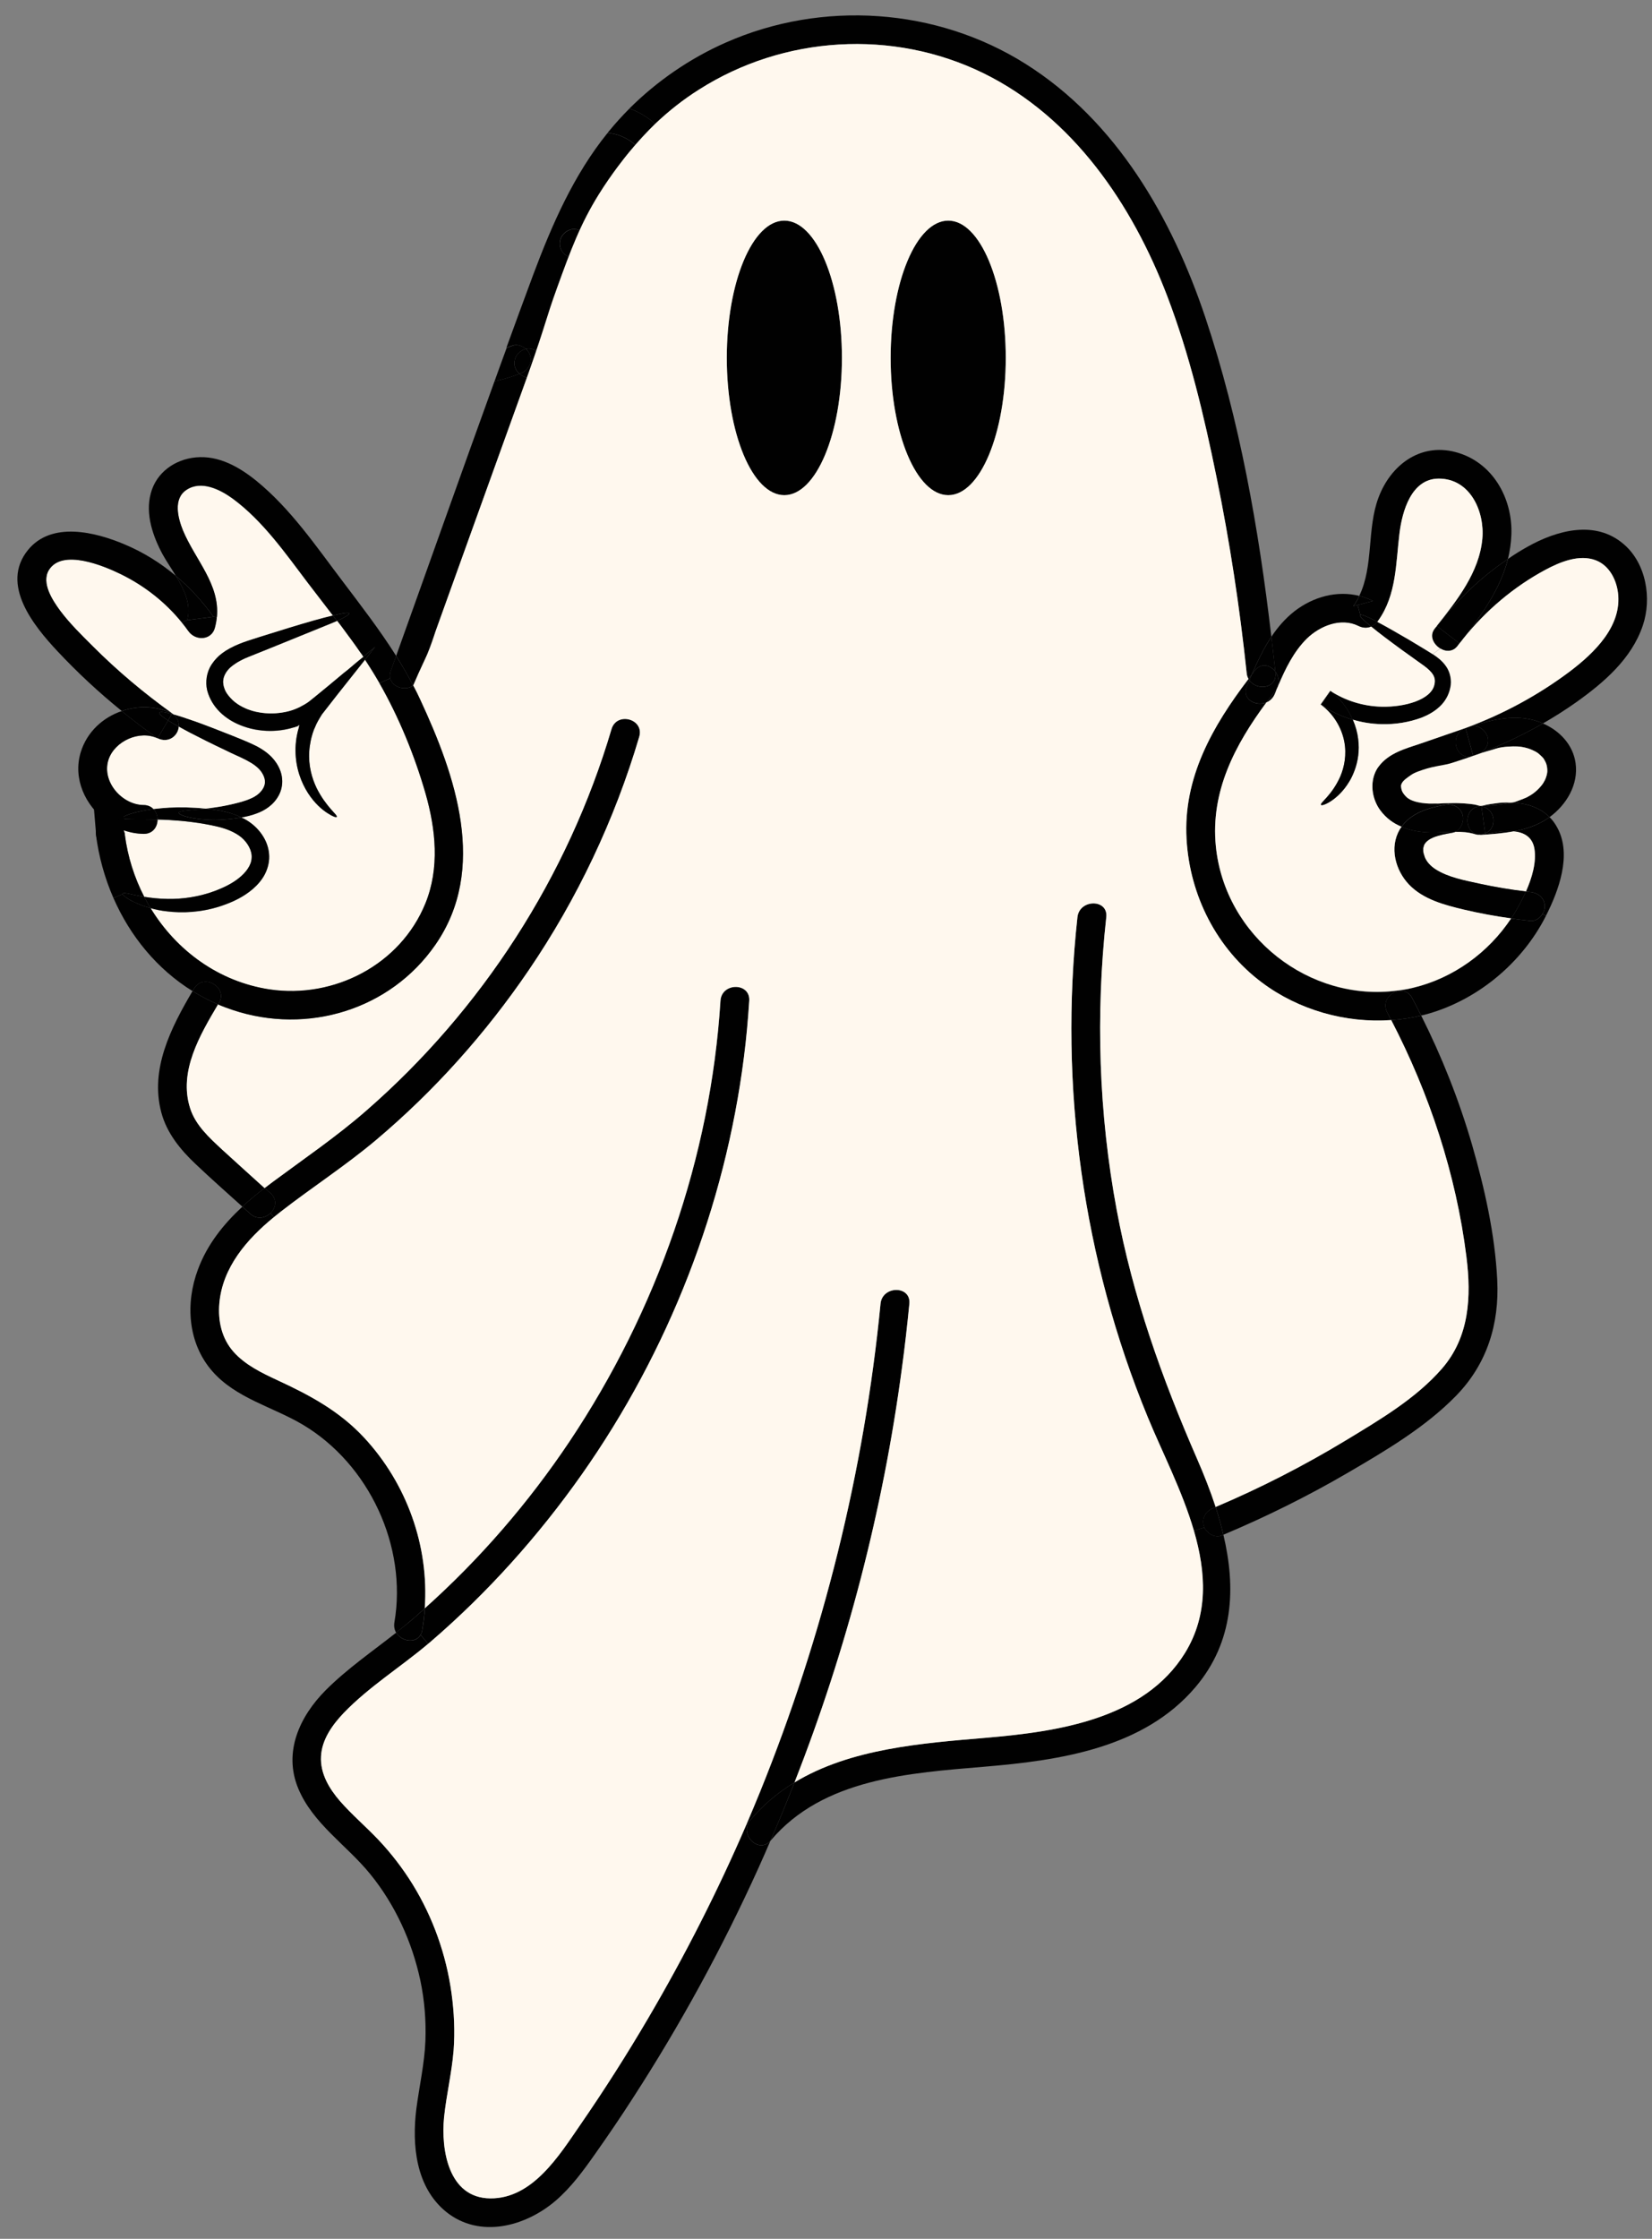 <?xml version="1.0" encoding="UTF-8"?>
<!DOCTYPE svg PUBLIC '-//W3C//DTD SVG 1.0//EN'
          'http://www.w3.org/TR/2001/REC-SVG-20010904/DTD/svg10.dtd'>
<svg data-name="Ebene 2" height="5182.9" preserveAspectRatio="xMidYMid meet" version="1.0" viewBox="-40.3 -35.6 3827.0 5182.9" width="3827.0" xmlns="http://www.w3.org/2000/svg" xmlns:xlink="http://www.w3.org/1999/xlink" zoomAndPan="magnify"
><rect x="-40.3" y="-35.6" width="3827.0" height="5182.9" fill="#808080" stroke="none"/><g data-name="Ebene 1"
  ><g data-name="Layer 1"
    ><g
      ><g id="change1_1"
        ><path d="M177.18,1834.83c1.72,21,3.56,42,5.28,63,.74,8.96,3.19,17.07,9.82,23.58,5.77,5.77,15.23,10.19,23.58,9.82,8.6-.37,17.56-3.19,23.58-9.82,5.65-6.26,10.56-14.86,9.82-23.58-1.72-21-3.56-42-5.28-63-.74-8.96-3.19-17.07-9.82-23.58-5.77-5.77-15.23-10.19-23.58-9.82-8.6,.37-17.56,3.19-23.58,9.82-5.77,6.26-10.56,14.86-9.82,23.58h0Z" fill="#010101"
        /></g
        ><g id="change1_2"
        ><path d="M3549.36,1856.08c7.12,6.88,13.14,15.35,18.42,25.17,33.52,62.5,2.7,145.03-26.65,203.11l-8.23-4.05c3.32-5.28,5.4-11.54,5.4-17.56,0-19.53-15.35-31.56-33.4-33.28-3.32-.49-6.88-.74-10.19-1.11,14.24-32.05,24.68-67.91,19.65-99.22-4.67-27.38-24.56-37.82-47.89-40.03,28.49-5.28,56.12-14.24,80.07-30.95,.86-.74,1.96-1.35,2.82-2.09h0Z" fill="#010101"
        /></g
        ><g id="change1_3"
        ><path d="M3472,2071.96c7.49-12.89,15.47-27.75,22.6-43.59,3.32,.37,6.88,.61,10.19,1.11,18.05,1.72,33.4,13.88,33.4,33.28,0,6.02-1.96,12.28-5.4,17.56-5.89,9.82-16.46,16.95-28,15.84-14.86-1.6-29.84-3.32-44.7-5.4,4.3-6.14,8.11-12.4,11.91-18.79h0Z" fill="#010101"
        /></g
        ><g id="change1_4"
        ><path d="M3288.41,1413.75c46.66-60.05,101.68-112.98,164.55-155.22-17.56,68.89-60.05,128.57-104.13,185.06-2.7,3.32-5.4,6.88-8.23,10.32-17.44-13.51-34.63-26.77-52.19-40.16h0Z" fill="#010101"
        /></g
        ><g id="change1_5"
        ><path d="M3428.16,2927.62c5.16,101.8-23.58,194.64-95.66,268.32-71.47,73.19-164.8,127.96-252.6,179.16-92.35,53.79-188.01,100.94-286.24,142.32-4.91-21.49-10.93-43.1-17.81-64.22,103.89-43.96,204.71-95.66,301.23-153.99,78.1-47.4,162.71-96.77,223.13-166.39,63.61-73.31,68.15-166.39,56.61-258.61-23.82-190.58-85.71-377.85-174.25-548.17,23.33-1.6,46.79-5.16,69.38-10.68,48.26,96.03,87.92,196.23,117.89,299.26,29.1,100.94,53.17,207.53,58.33,313.01h-.01Z" fill="#010101"
        /></g
        ><g id="change1_6"
        ><path d="M3466.35,1888.99c-21.98-2.46-47.4,2.7-65.82,7.12,0-.74-.12-1.6-.12-2.21,8.72-4.05,15.96-11.79,18.17-21.37,4.05-18.05-5.4-35.61-23.33-40.89-1.11-.49-2.46-.74-3.56-.98v-.12c22.6-1.6,46.54-2.95,69.14-7.98,33.28,.86,65.21,10.07,88.54,33.52-.86,.74-1.96,1.35-2.95,1.96-23.95,16.7-51.58,25.66-80.07,30.94h0Z" fill="#010101"
        /></g
        ><g id="change1_7"
        ><path d="M3387.64,1896.97c4.42-.25,8.72-1.35,12.65-3.19,0,.61,.12,1.47,.12,2.21,18.42-4.54,43.84-9.58,65.82-7.12-24.68,4.67-50.35,6.63-74.66,8.23-1.23,.12-2.58,.37-3.93-.12h0Z" fill="#010101"
        /></g
        ><g id="change1_8"
        ><path d="M3400.28,1893.9c-2.95-20.88-5.77-42-8.72-63.24,1.11,.25,2.46,.49,3.56,.98,18.05,5.28,27.38,22.84,23.33,40.89-2.09,9.58-9.46,17.31-18.17,21.37h0Z" fill="#010101"
        /></g
        ><g id="change1_9"
        ><path d="M3460.82,1822.43c-22.6,5.16-46.54,6.39-69.14,7.98v.12c-.74-.12-1.35-.37-1.96-.37,22.59-5.03,47.28-8.6,71.1-7.74h0Z" fill="#010101"
        /></g
        ><g id="change1_10"
        ><path d="M3368.97,1645.35c49.37-15.72,102.29-28.24,152.88-11.05,4.3,1.23,8.23,2.95,12.16,4.91-46.3,26.65-94.92,49.61-145.27,68.77,13.14-7.37,21.74-22.72,16.82-38.07-4.79-14.98-20.38-27.26-36.59-24.56Z" fill="#010101"
        /></g
        ><g id="change1_11"
        ><path d="M3387.64,1896.97c-34.51-1.11-39.42-56.73-4.91-65.21,2.21-.61,4.42-1.11,6.88-1.47,.61,0,1.23,.25,1.96,.37,2.95,21.24,5.77,42.37,8.72,63.24-3.93,1.72-8.23,2.82-12.65,3.07Z" fill="#010101"
        /></g
        ><g id="change1_12"
        ><path d="M3388.74,1707.98c50.35-19.16,98.98-42.12,145.27-68.77,38.31,16.46,69.63,48.87,75.64,91.61,7.12,49.61-20.88,96.52-60.29,125.26-23.33-23.58-55.14-32.66-88.54-33.52,12.89-2.95,25.67-7.12,37.33-13.14,24.56-12.65,50.47-39.66,45.44-69.63-4.67-28-35.12-43.23-61.03-46.54-33.16-4.54-67.17,6.63-98.73,17.07,1.84-.61,3.32-1.35,4.91-2.33h0Z" fill="#010101"
        /></g
        ><g id="change1_13"
        ><path d="M3372.41,1714.12c5.65-1.96,10.93-4.05,16.33-6.14-1.6,1.11-3.19,1.72-4.91,2.46-.49,.25-1.11,.49-1.6,.61-3.32,.86-6.39,1.96-9.82,3.07h0Z" fill="#010101"
        /></g
        ><g id="change1_14"
        ><path d="M3368.97,1645.35c16.21-2.7,31.81,9.58,36.72,24.56,4.91,15.35-3.81,30.7-16.82,38.07-5.4,2.21-10.68,4.18-16.33,6.14-5.89-21.37-11.79-42.86-17.81-64.22,.61-.25,1.11-.49,1.72-.74,3.56-1.11,6.88-2.21,10.44-3.32,.74-.25,1.35-.49,2.09-.49h0Z" fill="#010101"
        /></g
        ><g id="change1_15"
        ><path d="M3366.88,1645.84c-3.56,1.11-6.88,2.21-10.44,3.32,2.7-.86,5.4-1.72,7.98-2.7,.98-.25,1.84-.61,2.46-.61h0Z" fill="#010101"
        /></g
        ><g id="change1_16"
        ><path d="M3539.54,1283.59c-73.43,39.42-138.76,94.92-190.58,159.88,43.96-56.49,86.57-116.17,104.13-185.06,14.49-10.32,29.35-19.4,44.7-28,68.28-38.44,157.55-63,223.37-6.26,52.07,44.45,65.58,125.5,44.21,188.5-26.28,77.49-90.38,132.01-155.1,178.06-24.68,17.31-50.1,33.52-76.26,48.51-4.05-1.96-7.98-3.56-12.16-4.91-50.47-17.07-103.52-4.67-152.88,11.05-.61,0-1.23,.25-1.96,.49-.61,0-1.47,.37-2.46,.61-2.7,.86-5.4,1.72-7.98,2.7,85.59-31.56,167.13-75.64,240.07-130.54,56-42.49,120.96-104.62,111.01-182.23-4.05-31.19-20.75-63-51.21-74.66-38.31-14.86-83.26,3.81-116.9,21.86h0Z" fill="#010101"
        /></g
        ><g id="change1_17"
        ><path d="M3314.57,1824.03c25.17-.74,50.47-.49,75.03,6.14-2.46,.37-4.67,.86-6.88,1.47-34.51,8.47-29.59,64.1,4.91,65.21-3.32,.25-6.88,0-10.32-1.11-15.47-4.91-30.09-5.77-46.91-5.53,14-6.02,21.61-24.93,17.56-39.42-4.42-16.09-18.17-24.07-33.28-24.07l-.12-2.7h.01Z" fill="#010101"
        /></g
        ><g id="change1_18"
        ><path d="M3372.41,1714.12c-41.14,13.63-57.35-49.37-18.17-64.1,.25,0,.25-.12,.49-.12,6.02,21.37,11.79,42.86,17.68,64.22Z" fill="#010101"
        /></g
        ><g id="change1_19"
        ><path d="M3340.6,1453.79c-1.72,2.21-3.56,4.67-5.28,6.88-7.49,9.46-17.81,11.79-27.75,9.82-3.93-.86-7.74-2.46-11.3-4.67-15.72-9.46-25.91-29.1-13.14-45.68,1.72-2.21,3.32-4.42,5.4-6.39,17.44,13.39,34.63,26.65,52.07,40.03h0Z" fill="#010101"
        /></g
        ><g id="change2_1"
        ><path d="M3330.41,1890.34c16.82-.25,31.44,.61,46.91,5.53,3.32,1.11,6.88,1.35,10.32,1.11,1.23,.37,2.7,.25,4.05,.25,24.44-1.6,50.1-3.56,74.66-8.23,23.33,2.21,43.23,12.65,47.89,40.03,5.03,31.31-5.4,67.17-19.65,99.22-36.23-4.3-72.33-10.19-107.94-18.05-34.26-7.61-72.08-14.24-101.92-33.4-11.05-7.37-19.65-16.21-24.44-27.38-.74-1.72-1.96-6.39-2.95-9.33-.25-.61-.74-4.42-.98-5.53,0-1.35,.25-4.3,0-5.77v-.25c.25-1.11,1.84-6.39,1.84-7.12,3.93-9.09,13.63-14.86,21.49-18.17,14.24-5.77,29.84-8.47,44.94-11.05,2.33-.49,4.05-.98,5.77-1.84v-.02Z" fill="#fff8ee"
        /></g
        ><g id="change1_20"
        ><path d="M3309.53,1507.2c9.33,13.14,13.63,32.91,9.58,49.61-3.32,16.82-12.28,32.3-24.93,43.84-12.28,11.54-27.02,19.4-41.51,25.17-29.1,10.68-60.54,15.96-92.84,15.1-22.84-.49-45.44-4.05-66.56-10.44-10.44-24.56-27.51-47.89-51.45-66.31,32.91,21.61,74.78,35.37,118.99,36.35,52.31,1.11,114.45-15.84,121.57-51.45,1.96-8.47,1.11-15.35-3.19-22.47s-11.79-14-20.26-20.26c-18.42-13.39-35.61-25.54-51.45-36.84-30.33-22.1-54.65-40.52-71.71-54.52,5.4-2.21,10.07-6.02,14.24-10.93,18.67,9.82,43.59,24.07,73.31,41.38,16.82,10.32,34.75,20.51,54.89,33.4,10.56,6.75,21.98,14.74,31.32,28.37h0Z" fill="#010101"
        /></g
        ><g id="change1_21"
        ><path d="M3314.69,1826.97c15.1,0,28.86,7.98,33.28,24.07,4.05,14.49-3.56,33.28-17.56,39.42-4.05,0-8.47,0-12.89,.25-20.02,.61-40.03,1.96-59.8,.12-18.17-1.72-35.61-5.53-51.33-12.16,22.6-32.42,63.12-44.21,100.7-50.96,2.58-.61,5.16-.74,7.61-.74h-.01Z" fill="#010101"
        /></g
        ><g id="change1_22"
        ><path d="M3150.39,1403.93c-22.1-11.67-35.86-17.56-39.42-16.21l-6.02-22.72c11.79-3.07,23.58-6.14,35.37-9.33-10.44-5.28-21.12-9.09-31.81-11.79,33.77-69.38,17.31-155.46,44.7-227.79,28-74.66,95.91-126.61,177.81-105.24,85.84,22.23,133.24,106.59,129.92,191.57-.74,19.4-3.56,38.07-7.98,56.12-63,42.24-117.89,95.17-164.55,155.22l-.25-.25c46.66-58.94,98.61-124.15,105.61-201.76,5.65-63.12-28-139.5-101.19-139.25-63.36,.25-84.49,75.64-90.75,126.61-8.72,69.63-6.63,142.69-49.37,202.25-.74,.86-1.35,1.72-2.09,2.58h.02Z" fill="#010101"
        /></g
        ><g id="change2_2"
        ><path d="M3278.59,1478.71c-20.26-12.89-38.07-23.09-54.89-33.4-29.59-17.31-54.52-31.56-73.31-41.38,.74-.86,1.35-1.72,1.96-2.7,42.73-59.56,40.77-132.62,49.37-202.25,6.26-50.96,27.38-126.36,90.75-126.61,73.19-.12,106.84,76.14,101.19,139.25-7.12,77.73-58.94,142.82-105.61,201.76l.25,.25c-1.96,1.96-3.56,4.3-5.4,6.39-12.65,16.46-2.46,36.23,13.14,45.68l-17.44,13.02h-.01Z" fill="#fff8ee"
        /></g
        ><g id="change1_23"
        ><path d="M3257.71,1890.71c19.89,1.72,39.79,.49,59.8-.12,4.54-.25,8.96-.25,12.89-.25-1.72,.86-3.56,1.23-5.53,1.72-15.23,2.7-30.7,5.28-44.94,11.05-7.98,3.32-17.56,9.21-21.49,18.17,0,.74-1.6,6.02-1.84,7.12-.08,.17-.12,.33-.12,.49l.12-.25c.25,1.47,0,4.42,0,5.77,.25,1.11,.74,4.91,.98,5.53,.86,2.95,2.21,7.49,2.95,9.33,4.79,11.17,13.39,20.14,24.44,27.38,29.84,19.16,67.66,25.79,101.92,33.4,35.61,7.74,71.71,13.75,107.94,18.05-7.12,15.84-15.1,30.7-22.6,43.59-3.81,6.39-7.61,12.65-11.79,18.91-36.72-5.03-73.31-11.79-109.29-20.26-44.7-10.68-93.94-23.33-127.1-57.84-31.81-33.16-46.05-86.08-21.74-127.71,1.35-2.21,2.7-4.42,4.3-6.39,15.47,6.76,32.79,10.56,51.09,12.28v.03Z" fill="#010101"
        /></g
        ><g id="change1_24"
        ><path d="M3256.61,1928.65v.25l-.12,.25c-.08-.25-.04-.41,.12-.49h0Z" fill="#010101"
        /></g
        ><g id="change1_25"
        ><path d="M3254.15,1823.66c.86,.25-.25,.25-.86,0,.08-.08,.2-.12,.37-.12,.25,0,.37,.12,.49,.12Z" fill="#010101"
        /></g
        ><g id="change1_26"
        ><path d="M3253.54,1823.53c-.12,0-.25,0-.37,.12-.08-.08-.16-.12-.25-.12,.37-.12,.49-.12,.61,0h.01Z" fill="#010101"
        /></g
        ><g id="change1_27"
        ><path d="M3232.54,1818.25h.49l.25,.25c-.25,0-.49-.25-.74-.25Z" fill="#010101"
        /></g
        ><g id="change1_28"
        ><path d="M3219.89,1811.13v.12c-.12-.12-.37-.12-.37-.37,.08,.17,.2,.25,.37,.25Z" fill="#010101"
        /></g
        ><g id="change1_29"
        ><path d="M3213.38,1771.96s-.25,0-.25,.25v-.25h.25Z" fill="#010101"
        /></g
        ><g id="change1_30"
        ><path d="M3213.14,1771.96v.25c-.12,.25-.61,.49-1.11,.61,.49-.12,.98-.61,1.11-.86Z" fill="#010101"
        /></g
        ><g id="change1_31"
        ><path d="M3207.86,1795.9c.12,.12,.12,.25,.12,.37,0-.12,0-.25-.12-.37Z" fill="#010101"
        /></g
        ><g id="change1_32"
        ><path d="M3206.63,1778.34c-.12,.25-.12,.49-.12,.74h-.12c0-.25,.12-.49,.25-.74h0Z" fill="#010101"
        /></g
        ><g id="change1_33"
        ><path d="M3173.35,2308.34c-12.65-23.58,4.91-45.44,24.68-49.61,12.16-2.46,25.42,1.6,32.91,16.09,7.12,13.39,14.24,26.89,20.88,40.52-22.6,5.53-46.05,9.09-69.38,10.68-2.82-6.02-6.02-11.91-9.09-17.68h0Z" fill="#010101"
        /></g
        ><g id="change1_34"
        ><path d="M3206.38,1779.08h.12s0,.25-.12,.25v-.25Z" fill="#010101"
        /></g
        ><g id="change1_35"
        ><path d="M3205.89,1788.9v.25c-.17,.25-.33-.08-.49-.98v-.61c.25,.49,.25,1.1,.49,1.35h0Z" fill="#010101"
        /></g
        ><g id="change1_36"
        ><path d="M3207.24,1777.98c-.49,.49-.74,.86-.74,1.11,0-.25,.12-.49,.12-.74-.12,.25-.25,.49-.37,.74v.25c0,.61-.25,1.23-.49,1.96-.25,.61-.49,1.23-.49,1.72-.61-2.95-.12,.37-.37,1.72,.25-.49,.25-1.11,.37-1.72,.25,.61,.49,4.18,.49,5.77-.25-.25-.25-.86-.49-1.35v.61c.17,.9,.33,1.23,.49,.98,.49,1.72,.86,3.56,1.47,5.28,.25,.49,.25,.86,.25,1.11,.17,.17,.25,.29,.25,.37,.12,.12,.12,.25,.12,.37,.12,.12,.12,.37,.12,.37,.37,.37,.61,1.11,.86,1.47,.25,.61,1.72,2.95,2.7,4.3l.25,.37c.37,.25,3.19,3.81,4.05,4.54,.37,.61,2.46,2.21,3.56,3.56,0,.25,.25,.25,.37,.37l.25,.25c1.11,.49,2.21,1.35,2.46,1.35,1.47,.86,2.95,1.72,4.42,2.7,1.47,.86,3.32,1.72,5.16,2.46,0,0,.25,0,.37,.12,.25,0,.49,.25,.74,.25l-.25-.25c6.14,2.21,12.89,3.81,19.4,5.16h.37c.08,0,.16,.04,.25,.12,.12,0,.12,.12,.25,.12,.61,.25,1.72,.25,.86,0,1.72,.25,3.56,.37,5.28,.37,3.32,.49,6.88,.74,10.32,.74,7.49,.12,15.1,.12,22.6,0,7.37-.12,14.74-.49,22.23-.61l.12,2.95c-2.46,0-5.03,.12-7.61,.61-37.58,6.63-78.1,18.42-100.7,50.96-19.16-7.74-36.1-20.26-49.37-38.19-17.56-23.82-23.58-57.47-12.65-84.98,2.21-5.65,5.03-11.17,8.96-16.09,23.58-31.8,62.75-41.63,98.61-53.79,34.26-11.79,68.28-23.58,102.54-35.37-39.17,14.74-22.84,77.73,18.17,64.1,3.32-1.11,6.51-2.21,9.82-3.19-37.58,12.89-75.15,25.91-112.98,38.68-14,4.67-28,9.46-41.75,14.74-.86,.49-5.16,2.21-6.26,2.95-2.7,1.35-5.28,2.95-7.74,4.67h-.25c-.12,.25-.61,.74-1.11,.86-.98,.86-1.96,1.84-2.7,2.21-.37,.49-.86,.61-1.11,.86,0,.17-.04,.25-.12,.25-.25,.37-.49,.98-1.11,1.84h0Z" fill="#010101"
        /></g
        ><g id="change1_37"
        ><path d="M3205.03,1784.85c.25-1.35-.25-4.67,.37-1.72-.12,.61-.12,1.23-.37,1.72Z" fill="#010101"
        /></g
        ><g id="change1_38"
        ><path d="M3197.79,2257.63c12.03-1.23,23.82-3.56,35.86-6.39,92.59-22.23,174.01-81.17,226.56-160.38,14.86,1.96,29.84,3.81,44.7,5.4,11.54,1.11,22.1-6.02,28-15.84l8.23,4.05c-55.87,110.52-161.36,197.58-281.46,229.14-2.7,.61-5.03,1.23-7.74,1.72-6.63-13.63-13.75-27.14-20.88-40.52-7.49-14.49-20.75-18.42-32.91-16.09l-.37-1.11v.02Z" fill="#010101"
        /></g
        ><g id="change1_39"
        ><path d="M2708.43,1907.04c-8.23-141.96,60.54-261.81,143.43-370.61,.74,1.11,1.35,2.21,2.21,3.19-1.96,4.67-4.05,9.33-6.02,14-12.4,29.84,21.12,47.03,45.68,36.96-72.94,98.36-130.17,206.3-117.4,333.28,20.88,208.76,217.11,361.77,421.57,333.89l.25,1.11c-19.77,4.3-37.33,26.03-24.68,49.61,3.07,5.77,6.14,11.54,9.09,17.56-105.61,7.49-214.53-23.33-299.26-86.7-104.99-78.47-167.62-202.01-174.87-332.29h0Z" fill="#010101"
        /></g
        ><g id="change2_3"
        ><path d="M3106.79,1413.39c10.32,5.03,20.51,5.28,29.35,1.47,16.95,14,41.38,32.42,71.71,54.52,15.84,11.3,32.91,23.58,51.45,36.84,8.47,6.26,15.96,13.14,20.26,20.26,4.18,7.12,5.03,14,3.19,22.47-7.12,35.61-69.26,52.56-121.57,51.45-44.21-.86-86.08-14.74-118.99-36.35-.12-.12-.37-.12-.61-.37l-22.23,31.56c30.09,21.37,48.51,54.28,54.52,84.98,6.14,30.95,.25,59.8-9.21,81.91-19.77,44.33-47.77,61.03-44.45,65.45,1.11,1.72,9.21,0,21.86-7.98,12.16-7.74,29.59-22.47,43.84-46.54,4.54-7.37,8.47-15.96,12.03-25.42,7.49-20.38,11.79-45.44,8.23-72.57-1.72-14.61-5.89-29.84-12.4-44.7,21.12,6.39,43.59,9.95,66.56,10.44,32.3,.86,63.73-4.42,92.84-15.1,14.49-5.77,29.1-13.63,41.51-25.17,12.65-11.54,21.49-27.02,24.93-43.84,4.05-16.7-.25-36.47-9.58-49.61-9.46-13.63-20.75-21.49-30.95-28.49l17.56-12.89c3.56,2.21,7.37,3.81,11.3,4.67,9.95,1.96,20.26-.37,27.75-9.82,1.72-2.21,3.56-4.67,5.28-6.88,2.95-3.32,5.65-6.88,8.23-10.32,51.82-64.96,117.15-120.59,190.58-159.88,33.65-18.05,78.59-36.72,116.9-21.98,30.45,11.79,47.16,43.59,51.21,74.66,9.95,77.73-55.01,139.75-111.01,182.23-73.07,54.89-154.48,98.98-240.07,130.54-.61,.25-1.11,.49-1.72,.74-.25,0-.25,.12-.49,.12-34.26,11.79-68.28,23.58-102.54,35.37-35.86,12.16-75.03,21.98-98.61,53.79-3.81,4.91-6.75,10.44-8.96,16.09-10.93,27.51-4.91,61.15,12.65,84.98,13.39,18.05,30.21,30.45,49.37,38.19-1.6,1.96-2.95,4.3-4.3,6.39-24.31,41.63-10.07,94.56,21.74,127.71,33.16,34.51,82.4,47.16,127.1,57.84,35.98,8.47,72.57,15.23,109.29,20.26-52.56,79.21-133.97,138.15-226.56,160.38-11.91,2.95-23.82,5.16-35.86,6.39-204.46,27.88-400.69-125.26-421.57-333.89-12.65-126.97,44.45-234.91,117.4-333.28l.25-.25c7.74-3.32,14.74-9.58,18.67-19.16,1.72-4.18,3.56-8.47,5.03-12.65,.86-1.72,1.72-3.56,2.46-5.28v-.25c16.82-39.66,35.98-79.57,66.93-110.15,30.33-29.1,79.08-49.12,119.73-28.86l-.03-.02Z" fill="#fff8ee"
        /></g
        ><g id="change1_40"
        ><path d="M3140.44,1355.67c-11.79,3.19-23.58,6.26-35.37,9.33-3.32,.98-6.88,1.84-10.19,2.7,5.53-7.49,10.07-15.6,13.88-23.82,10.56,2.7,21.24,6.51,31.68,11.79h0Z" fill="#010101"
        /></g
        ><g id="change1_41"
        ><path d="M3150.39,1403.93c-4.18,4.91-8.84,8.72-14.24,10.93-18.05-14.74-27.38-24.31-25.79-26.65,.12-.25,.37-.37,.61-.49,3.68-1.23,17.31,4.54,39.42,16.21Z" fill="#010101"
        /></g
        ><g id="change1_42"
        ><path d="M3042.08,1564.18c23.82,18.42,41.02,41.87,51.45,66.31-27.14-7.49-52.07-19.89-73.56-35l22.1-31.31h.01Z" fill="#010101"
        /></g
        ><g id="change1_43"
        ><path d="M3093.53,1630.49c6.51,14.86,10.68,30.09,12.4,44.7,3.56,27.14-.61,52.19-8.23,72.57-3.56,9.46-7.49,18.05-12.03,25.42-14.24,24.07-31.56,38.68-43.84,46.54-12.65,7.98-20.75,9.82-21.86,7.98-3.32-4.54,24.68-21.12,44.45-65.45,9.46-21.98,15.35-50.96,9.21-81.91-6.02-30.7-24.56-63.61-54.52-84.98l22.23-31.56c.25,.25,.49,.25,.61,.37l-22.23,31.44c21.74,14.98,46.54,27.26,73.8,34.87h.01Z" fill="#010101"
        /></g
        ><g id="change1_44"
        ><path d="M2987.07,1442.61c-30.95,30.58-50.1,70.49-66.93,110.15,4.05-11.91,.61-24.56-6.02-33.52-2.95-26.89-6.02-53.79-9.21-80.68,14.74-22.23,32.3-42.49,53.91-59.43,43.35-33.28,98.12-48.26,149.69-35.24-3.81,8.23-8.23,16.33-13.88,23.82,3.32-.86,6.88-1.72,10.19-2.7l6.02,22.72c-.25,.12-.49,.25-.61,.49-1.6,2.46,7.74,11.91,25.79,26.65-8.96,3.81-19.16,3.56-29.35-1.47-40.52-20.26-89.28-.25-119.61,29.23v-.02Z" fill="#010101"
        /></g
        ><g id="change1_45"
        ><path d="M2914.12,1563.69c1.35-1.72,2.46-3.56,3.56-5.4-1.47,4.3-3.32,8.47-5.03,12.65-4.05,9.58-10.93,15.84-18.67,19.16,6.63-8.72,13.26-17.68,20.14-26.4h0Z" fill="#010101"
        /></g
        ><g id="change1_46"
        ><path d="M2914.37,1522.31c3.81,35.98-42.73,41.63-60.29,17.07,1.72-4.67,3.81-9.21,5.77-13.88,2.46-3.19,4.67-6.02,7.12-9.09,14.74-18.67,35.61-12.4,47.16,2.7,0,1.23,.25,2.09,.25,3.19h-.01Z" fill="#010101"
        /></g
        ><g id="change1_47"
        ><path d="M2859.84,1525.62c12.89-30.09,27.14-60.05,45.19-87.19,3.19,26.89,6.26,53.79,9.21,80.68-11.54-15.1-32.42-21.37-47.16-2.7-2.58,3.19-4.67,6.14-7.24,9.21Z" fill="#010101"
        /></g
        ><g id="change1_48"
        ><path d="M2854.07,1539.5c17.56,24.56,64.1,18.91,60.29-17.07,0-1.11-.25-1.96-.25-3.19,6.63,9.09,10.07,21.61,6.02,33.52v.25c-.74,1.72-1.6,3.56-2.46,5.28-1.11,1.84-2.21,3.56-3.56,5.4-6.88,8.72-13.63,17.56-20.26,26.4l-.25,.25c-24.56,10.07-58.08-7.12-45.68-36.96,2.09-4.54,4.18-9.21,6.14-13.88h.01Z" fill="#010101"
        /></g
        ><g id="change1_49"
        ><path d="M2859.84,1525.62c-1.96,4.67-4.05,9.21-5.77,13.88-.86-.86-1.47-1.96-2.21-3.19v-.25c2.7-3.44,5.4-7,7.98-10.44h0Z" fill="#010101"
        /></g
        ><g id="change1_50"
        ><path d="M2847.69,1522.31c-16.09-152.27-39.17-303.68-69.87-453.74-28.86-141.96-62.51-283.67-114.33-419.11-80.8-211.34-217.6-413.59-426.11-515.76-209.37-102.29-461.85-86.7-658.2,38.07-36.72,23.09-70.49,49.86-101.68,79.45-13.63-12.03-28.74-22.23-44.94-29.59-4.91-2.21-9.82-4.18-14.74-6.02,64.1-63.86,140.61-116.29,223.13-152.64,223.13-98.61,488.13-80.92,695.04,49.61,210.11,132.38,338.68,356.24,415.92,586.49,79.57,237.62,123.9,489.97,153.01,739.37-18.05,27.02-32.17,57.1-45.19,87.19-2.7,3.32-5.28,6.88-7.98,10.44-2.09-3.93-3.68-8.35-4.05-13.75h-.01Z" fill="#010101"
        /></g
        ><g id="change1_51"
        ><path d="M1744.34,4225.97c19.65-44.7,38.07-89.89,55.87-135.32,129.92-78.84,295.95-90.75,445.39-103.52,163.57-14,364.47-42.73,459.27-196.23,54.89-89.28,48.63-186.9,20.63-283.05l24.31-7.12c6.63,13.63,24.56,24.68,39.42,18.42,1.6-.61,2.95-1.23,4.54-1.96,29.1,122.43,24.44,247.69-64.47,352.68-120.22,141.83-314.86,169.83-488.86,184.44-173.88,14.74-373.8,26.89-495.13,170.69-.37,.61-.74,.74-.98,.98h.01Z" fill="#010101"
        /></g
        ><g id="change1_52"
        ><path d="M2775.73,3453.08c6.88,21.12,12.89,42.73,17.81,64.22-1.6,.74-2.95,1.35-4.54,1.96-14.86,6.26-32.66-4.91-39.42-18.42-.61-1.47-1.23-3.32-1.72-4.91-4.91-19.16,6.63-34.02,23.33-40.89,1.72-.61,3.07-1.35,4.54-1.96h0Z" fill="#010101"
        /></g
        ><g id="change1_53"
        ><path d="M2455.71,2087.68c4.67-42.24,71.47-42.61,66.8,0-24.93,225.83-17.44,454.85,24.19,678.1,37.45,201.14,104.87,389.64,186.41,576.54,15.6,35.86,30.33,72.94,42.73,110.76-1.47,.61-2.95,1.35-4.42,1.96-16.7,6.88-28.24,21.74-23.33,40.89,.49,1.6,1.11,3.32,1.72,4.91l-24.31,7.12c-26.89-92.1-74.05-182.97-106.96-263.04-150.18-363.85-205.81-766.14-162.83-1157.26v.02Z" fill="#010101"
        /></g
        ><g id="change1_54"
        ><path d="M2156.33,1110.81c-73.56,0-133.48-142.45-133.48-317.93s59.8-317.68,133.48-317.68,133.24,142.32,133.24,317.68-59.56,317.93-133.24,317.93Z" fill="#010101"
        /></g
        ><g id="change1_55"
        ><path d="M1776.64,1110.81c-73.68,0-133.24-142.45-133.24-317.93s59.56-317.68,133.24-317.68,133.48,142.32,133.48,317.68-59.68,317.93-133.48,317.93Z" fill="#010101"
        /></g
        ><g id="change1_56"
        ><path d="M1744.34,4225.97c-24.93,27.51-64.1-6.63-52.68-37.45,1.23-3.56,3.32-7.37,6.14-10.56,30.33-35.86,64.72-64.35,102.29-87.19-17.68,45.31-36.1,90.5-55.75,135.2Z" fill="#010101"
        /></g
        ><g id="change1_57"
        ><path d="M1697.8,4177.96c-2.95,3.32-4.91,7.12-6.14,10.56l-2.46-1.11c10.68-24.93,21.12-50.1,31.44-75.28,146.13-360.66,241.18-742.2,279-1129.75,4.05-42.24,70.73-42.73,66.8,0-4.91,49.61-10.44,99.22-17.19,148.59-43.84,328.86-127.83,651.2-248.91,959.67-37.82,22.96-72.2,51.45-102.54,87.31h0Z" fill="#010101"
        /></g
        ><g id="change1_58"
        ><path d="M703.49,4030.23c-2.21,39.79,18.91,74.78,44.09,103.89,27.38,31.19,58.94,58.08,87.68,88.17,30.33,31.81,57.47,67.17,80.56,104.5,47.16,76.5,77.85,163.2,90.01,252.11,6.02,43.84,7.98,88.17,4.79,132.38-4.3,52.19-16.7,102.78-22.1,154.6-7.37,75.28,10.07,186.9,107.08,187.76,97.87,.86,159.52-99.22,208.27-169.95,55.63-80.56,108.31-163.32,157.92-247.81,84.85-144.66,161.11-294.35,227.42-448.34l2.46,1.11c-11.42,30.82,27.75,64.96,52.68,37.45-8.96,20.88-18.17,41.75-27.51,62.51-83.5,184.44-180.88,362.87-291.03,532.83-27.75,43.23-56.73,85.71-86.33,127.71-27.51,39.17-56.37,78.96-93.2,110.4-69.63,59.31-175.11,87.68-252.84,25.42-70.73-57.22-79.82-155.22-69.14-239.34,6.88-52.19,18.67-103.52,20.88-156.2,1.72-47.16-1.96-94.31-11.79-140.61-19.16-89.28-58.33-175.11-116.17-246.09-54.03-66.56-132.87-116.66-166.64-198.07-35-84.36,3.32-166.88,63.86-227.67,49.37-49.37,107.94-89.64,163.08-132.99,12.28,20.51,44.7,26.03,56.61,5.16l17.31,20.88c-64.1,54.03-137.54,99.71-195.62,160.13-26.03,27.38-50.35,61.15-52.31,100.08l-.02-.02Z" fill="#010101"
        /></g
        ><g id="change1_59"
        ><path d="M951.43,3769.9l-17.31-20.88c1.72-3.19,3.19-6.63,3.81-10.93,2.95-16.7,4.91-33.52,6.02-50.47,127.22-113.71,240.07-244,335.24-386.2,202.37-302.58,326.77-656.48,349.73-1020.34,2.7-42.61,69.38-42.61,66.68,0-2.95,43.35-6.63,86.57-12.16,129.55-43.96,346.91-174.62,681.53-376.01,967.41-100.57,142.57-217.97,273.6-350.35,387.31-1.84,1.47-3.68,3.07-5.65,4.54h0Z" fill="#010101"
        /></g
        ><g id="change1_60"
        ><path d="M1370.54,267.92c14.86-18.05,30.7-35.61,47.4-52.31,4.91,1.84,9.82,3.81,14.74,6.02,16.21,7.37,31.31,17.56,44.94,29.59-16.21,15.47-31.81,31.8-46.3,48.63-1.72-1.72-3.56-3.32-5.28-4.67-16.33-12.65-37.82-21.98-58.94-22.84,.98-1.47,2.33-2.82,3.44-4.42h0Z" fill="#010101"
        /></g
        ><g id="change1_61"
        ><path d="M1280.9,560.55c-17.19-5.77-28.24-22.59-23.09-40.89,4.42-16.7,23.82-29.1,40.89-23.33,2.95,1.11,6.02,1.96,9.21,3.19-9.33,20.26-18.05,40.77-26.28,61.4-.37-.25-.49-.37-.74-.37h.01Z" fill="#010101"
        /></g
        ><g id="change1_62"
        ><path d="M1202.8,776.06c-7.61,21-14.98,41.63-22.47,62.5-1.6-.37-2.95-1.11-4.54-1.47-4.67-1.47-8.84-4.05-12.4-7.37,.49-.25,.86-.25,1.35-.49,16.82-6.39,28.49-22.59,23.33-41.14-1.6-6.02-5.53-11.79-10.44-16.09,5.03-1.23,10.68-1.23,15.72,.74,3.19,1.23,6.39,2.21,9.46,3.32h0Z" fill="#010101"
        /></g
        ><g id="change1_63"
        ><path d="M1163.38,829.72c-9.58-7.74-14.61-20.14-10.81-33.65,3.07-11.3,13.39-21.12,25.17-24.07,4.91,4.3,8.84,10.07,10.44,16.09,5.03,18.42-6.51,34.75-23.33,41.14-.61,.25-.98,.25-1.47,.49Z" fill="#010101"
        /></g
        ><g id="change1_64"
        ><path d="M1146.92,764.76c10.68-4.05,22.23-.25,30.82,7.37-11.79,2.95-22.1,12.65-25.17,24.07-3.81,13.63,1.23,25.91,10.81,33.65-18.91,7.12-38.44,12.89-58.21,17.56,9.33-25.79,18.67-51.82,28.24-77.61,4.42-1.72,9.09-3.32,13.51-5.03h0Z" fill="#010101"
        /></g
        ><g id="change1_65"
        ><path d="M1366.98,272.46c21.12,.86,42.61,10.19,58.94,22.84,1.72,1.35,3.56,2.95,5.28,4.67-28.86,33.4-54.65,69.63-77.24,108.31-17.07,29.59-32.3,60.05-46.3,90.99-3.19-1.11-6.26-1.96-9.21-3.19-17.07-5.77-36.47,6.63-40.89,23.33-5.16,18.17,5.89,35.12,23.09,40.89,.25,0,.37,.25,.61,.25-25.79,64.35-48.01,130.17-71.47,195.13-2.46,6.63-4.91,13.63-7.37,20.26-3.19-1.11-6.26-2.21-9.46-3.32-5.03-1.96-10.68-1.96-15.72-.74-8.47-7.49-20.14-11.3-30.82-7.37-4.42,1.72-9.09,3.32-13.63,4.91,20.51-56.73,41.51-113.22,62.38-169.71,43.59-115.92,93.33-230.12,171.8-327.26h0Z" fill="#010101"
        /></g
        ><g id="change1_66"
        ><path d="M922.69,3706.66c7.12-6.14,14-12.4,21.12-19.16-1.11,16.95-3.19,33.77-6.02,50.47-.61,4.3-1.96,7.74-3.81,10.93-11.79,20.88-44.21,15.35-56.61-5.16,15.47-11.91,30.7-24.31,45.31-37.09h.01Z" fill="#010101"
        /></g
        ><g id="change1_67"
        ><path d="M916.92,1551.53c-12.28-23.58-25.42-46.54-39.54-68.64,76.01-211.71,151.04-424.02,227.79-635.61,19.77-4.67,39.42-10.44,58.21-17.56,3.56,3.32,7.74,5.77,12.4,7.37,1.6,.49,2.95,1.11,4.54,1.47-83.75,232.09-167.38,464.18-250.76,696.27-2.7,7.49-7.12,13.02-12.65,16.7h0Z" fill="#010101"
        /></g
        ><g id="change1_68"
        ><path d="M916.92,1551.53c-18.42,12.89-48.14,4.18-53.17-16.7-1.35-5.16-1.11-11.17,1.23-17.81,4.05-11.3,8.23-22.59,12.28-34.02,14.25,21.98,27.38,44.94,39.66,68.52h0Z" fill="#010101"
        /></g
        ><g id="change2_4"
        ><path d="M638.78,1648.91c1.96-.49,4.3-.86,6.02-1.84l3.19-.86c.86-.37,1.47-.61,1.47-.61l.74-.61c.61-.49,1.72-1.35,3.07-2.46,0,.25-.37,1.6-.61,3.81l-.25,.74-.37,1.96c-.86,2.7-1.6,5.28-2.21,7.98-1.23,5.16-2.21,10.56-3.19,15.6-1.47,10.44-2.46,20.75-2.21,30.58,.12,40.03,13.63,73.56,28.74,97.26,15.35,23.82,32.42,38.19,44.94,46.54,12.65,8.23,20.51,10.68,21.61,8.96,3.32-4.05-24.07-21.86-46.54-66.8-10.81-22.47-19.4-51.94-17.07-84.98,.49-8.23,1.72-16.7,3.56-25.42,.86-4.3,1.96-8.47,3.32-12.89,.37-1.96,1.23-4.18,1.96-6.14l1.72-5.16,2.95-6.63c3.19-8.72,9.33-18.91,15.84-29.35,11.91-15.1,24.07-30.7,36.23-46.42,20.88-26.28,42.12-53.05,63.61-80.19,11.54,17.56,22.84,35.61,33.4,54.15,45.44,79.33,81.42,167.13,106.71,255.18,23.82,83.26,33.16,172.66-.25,254.81-57.84,141.96-211.58,221.16-360.78,199.06-118.38-17.81-216.25-90.26-275.93-188.25,11.67,3.32,24.56,6.02,38.68,7.49,34.75,4.3,77.73,2.7,122.68-11.79,22.23-7.37,45.44-16.95,67.42-33.4,10.81-8.23,21.37-18.05,30.09-30.7,8.72-12.4,14.86-28.24,15.96-45.19,1.96-34.75-17.31-63.49-39.17-80.92-7.98-6.51-16.46-11.54-25.17-15.35,10.81-1.96,22.47-4.54,34.88-9.21,18.42-6.63,39.17-19.16,51.45-41.63,6.02-10.93,9.46-25.17,7.98-38.68-1.11-13.63-6.26-25.79-13.14-36.47-12.28-18.67-29.84-30.58-45.93-38.93-2.46-1.11-4.67-2.21-6.88-3.32-18.17-8.72-34.51-14.74-50.47-21.37-31.81-12.65-60.79-23.82-85.1-32.54-20.14-7.12-37.21-12.65-50.47-16.46-.86-.86-1.72-1.47-2.7-2.21-.12,0-.12-.12-.12-.12-65.33-46.79-126.97-98.61-183.83-155.46-26.28-26.28-53.54-52.93-75.89-82.77-17.31-23.58-43.59-63.61-26.03-93.2,30.7-51.21,128.33-9.82,166.15,8.72,54.89,26.65,103.52,64.59,141.83,111.87,5.4,6.75,10.81,13.63,15.84,20.75,7.37,10.19,18.91,15.6,30.33,15.6,13.63,0,26.28-7.61,30.7-23.58,2.21-8.47,3.81-16.7,4.54-24.68,7.37-76.14-49.86-132.01-78.59-200.53-11.79-28.86-23.33-73.68,8.47-94.31,34.26-22.47,77.73-.49,106.59,20.38,70,51.45,122.31,126.48,174.37,195.25,19.16,25.05,38.68,50.22,58.08,75.64-23.82,5.53-58.33,15.35-100.57,28.24-20.88,6.39-43.59,13.63-68.03,21.12-23.82,7.98-51.94,14.98-79.94,32.42-5.03,3.32-10.19,7.12-15.35,11.54-8.23,7.61-15.72,16.46-21.49,27.88-8.72,17.56-10.56,40.28-3.56,59.31,13.39,38.44,46.05,63.49,81.66,75.89,11.54,4.18,23.58,7.12,35.61,8.72,22.84,3.32,46.05,2.21,67.66-2.7,3.81-.86,7.86-2.21,11.79-3.31h0Z" fill="#fff8ee"
        /></g
        ><g id="change1_69"
        ><path d="M801,1485.22c9.33-7.74,18.42-15.6,27.51-23.09-7.74,10.07-15.6,19.89-23.33,29.59-1.47-2.33-2.82-4.3-4.17-6.51h-.01Z" fill="#010101"
        /></g
        ><g id="change1_70"
        ><path d="M730.88,1389.44c23.09-5.77,36.47-7.49,37.33-4.91,.86,2.46-8.84,8.47-27.51,17.56-3.44-4.18-6.39-8.35-9.82-12.65Z" fill="#010101"
        /></g
        ><g id="change1_71"
        ><path d="M673.04,1800.2c-15.1-23.58-28.49-57.22-28.74-97.26-.25-9.82,.61-20.14,2.21-30.58,.86-5.03,1.84-10.44,3.19-15.6,.61-2.7,1.35-5.28,2.21-7.98l.37-1.96,.25-.74c.25-2.21,.61-3.56,.61-3.81-1.23,1.11-2.46,1.96-3.07,2.46l-.74,.61s-.61,.25-1.47,.61l-3.19,.86c-1.72,.98-4.05,1.35-6.02,1.84-3.93,1.11-7.98,2.46-11.91,3.07-21.61,4.91-44.7,6.02-67.66,2.7-12.03-1.6-24.07-4.54-35.61-8.72-35.61-12.4-68.4-37.45-81.66-75.89-6.88-19.16-5.03-41.87,3.56-59.31,5.77-11.42,13.39-20.26,21.49-27.88,5.16-4.42,10.32-8.23,15.35-11.54,28-17.56,56.12-24.44,79.94-32.42,24.44-7.49,47.16-14.74,68.03-21.12,42.24-12.89,76.75-22.72,100.57-28.24,3.32,4.3,6.39,8.47,9.82,12.65-21.98,10.44-56.73,25.17-100.82,42.73-20.51,7.74-42.61,16.46-66.56,25.79-24.07,9.33-49.61,17.56-70.24,31.8-20.88,13.88-31.44,34.02-23.58,54.89,7.61,21.61,30.82,41.38,57.47,50.35,26.52,9.58,55.14,10.68,81.66,5.4,3.32-.49,6.51-1.6,9.82-2.21,1.6-.49,3.32-.86,4.91-1.35l6.02-1.96c6.63-1.96,14-6.14,21.37-10.19l10.68-5.77c4.05-2.7,9.95-7.74,14.74-11.54,17.31-13.88,47.4-38.93,74.05-61.03,13.88-11.3,27.38-22.59,41.02-33.77,1.23,2.21,2.7,4.3,4.18,6.39-21.49,27.14-42.73,53.91-63.61,80.19-12.16,15.72-24.31,31.31-36.23,46.42-6.51,10.56-12.65,20.75-15.84,29.35l-2.95,6.63-1.72,5.16c-.74,1.96-1.6,4.18-1.96,6.14-1.35,4.54-2.46,8.72-3.32,12.89-1.72,8.72-3.07,17.07-3.56,25.42-2.21,33.16,6.26,62.5,17.07,84.98,22.47,44.94,49.86,62.75,46.54,66.8-1.11,1.72-8.96-.74-21.61-8.96-12.65-7.98-29.72-22.47-45.07-46.3h0Z" fill="#010101"
        /></g
        ><g id="change1_72"
        ><path d="M613.24,1767.29c1.35,13.63-1.96,27.75-7.98,38.68-12.16,22.47-32.91,35-51.45,41.63-12.4,4.67-24.07,7.12-34.88,9.21-15.6-7.74-31.44-12.03-46.3-15.23-12.53-2.21-24.68-4.05-36.35-5.28,6.39-.74,13.14-1.6,20.26-2.7,12.4-1.72,26.03-4.18,40.28-7.49,14.24-3.32,29.84-7.12,43.23-13.14,13.39-5.53,24.44-14.49,29.84-25.42,5.53-10.44,4.18-21.74-3.81-34.51-15.23-24.07-53.66-36.1-84.12-51.7-31.19-14.74-58.7-28.49-81.91-40.52-9.58-5.16-18.42-9.82-26.28-14.24,.86-9.82-2.7-20.26-12.65-28.49,13.39,3.81,30.45,9.46,50.47,16.46,24.44,8.72,53.3,19.89,85.1,32.54,16.09,6.63,32.3,12.65,50.47,21.37,2.21,1.11,4.54,2.21,6.88,3.32,15.96,8.47,33.52,20.26,45.93,38.93,7,10.81,12.16,22.96,13.26,36.59h0Z" fill="#010101"
        /></g
        ><g id="change1_73"
        ><path d="M594.08,2782.1l-7.74-9.46c11.91-11.54,16.46-30.95,.25-45.68-4.79-4.18-9.21-8.47-13.88-12.4,6.39-5.03,12.89-9.95,19.65-14.86,72.57-53.79,146.62-104.13,214.9-163.57,268.56-233.56,468.11-542.65,569.17-884.15,12.16-41.14,76.5-23.58,64.22,17.81-56.73,191.93-143.43,375.27-256.28,540.81-99.47,146.01-218.21,279-353.54,392.83-70.36,59.19-147.36,108.8-219.81,165.04-5.65,4.67-11.42,9.09-16.95,13.63h.01Z" fill="#010101"
        /></g
        ><g id="change1_74"
        ><path d="M418.35,2902.94c21.49-57.72,58.94-104.38,102.78-145.03,6.02,5.53,12.28,10.81,18.17,16.46,15.6,14.24,35,9.95,47.03-1.6l7.74,9.46c-62.38,50.96-118.87,115.92-126.24,199.3-3.56,40.52,5.4,81.66,33.16,112.61,27.14,30.45,65.21,48.63,101.68,65.58,74.66,34.51,143.18,71.22,200.16,132.38,99.34,106.71,151.04,251.25,140.85,395.54-7.12,6.63-14,12.89-21.12,19.16-14.74,12.65-29.84,25.17-45.19,37.21-3.81-6.39-5.53-14.49-4.05-23.58,30.33-176.22-58.7-366.68-212.2-457.92-69.63-41.38-155.1-61.03-209.99-124.15-56.61-65.09-62.26-156.94-32.79-235.41h.01Z" fill="#010101"
        /></g
        ><g id="change1_75"
        ><path d="M539.31,2774.24c-5.89-5.65-12.16-10.93-18.17-16.46,16.46-15.23,33.77-29.59,51.7-43.23,4.67,4.05,9.09,8.23,13.88,12.4,16.21,14.74,11.79,34.02-.25,45.68-12.16,11.67-31.56,15.84-47.16,1.6h0Z" fill="#010101"
        /></g
        ><g id="change2_5"
        ><path d="M518.93,1902.86c14.61,12.4,25.17,30.7,23.82,47.77-.61,17.19-13.63,34.02-29.84,46.79-16.21,12.89-36.1,22.23-55.38,29.59-38.68,14.49-76.75,18.91-108.55,18.42-21.37-.25-40.03-2.46-55.14-4.91-22.96-44.45-38.44-93.2-44.94-143.92-.37-3.81-1.23-7.12-3.19-10.19,14.98,5.28,30.82,8.23,46.79,8.47,21.61,.25,32.3-16.46,32.3-33.28,8.72,.12,17.81,.61,27.26,1.11,32.3,1.96,71.71,5.89,112.36,15.47,20.02,4.79,39.54,12.4,54.52,24.68h-.01Z" fill="#fff8ee"
        /></g
        ><g id="change1_76"
        ><path d="M333.38,2539.7c-26.77-100.45,22.6-196.36,72.33-280.96,18.67,11.54,38.44,22.1,59.19,30.95-41.87,70.73-91.85,155.1-64.72,240.07,12.4,39.66,44.7,68.52,74.29,95.66,32.42,29.84,65.33,59.31,98.36,89.15-17.81,13.63-35.24,28-51.7,43.23-36.23-32.66-73.19-65.21-108.55-98.85-35.24-33.28-66.56-71.59-79.2-119.24h0Z" fill="#010101"
        /></g
        ><g id="change2_6"
        ><path d="M3356.81,2873.97c-23.82-190.58-85.71-377.85-174.25-548.17-105.61,7.61-214.53-23.33-299.26-86.7-104.99-78.35-167.5-201.88-174.87-332.29-8.23-141.96,60.42-261.81,143.43-370.61v-.25c-2.21-3.93-3.81-8.47-4.17-13.75-16.09-152.27-39.17-303.8-69.87-453.74-28.98-141.83-62.5-283.54-114.33-419.11-80.8-211.34-217.6-413.71-426.11-515.76-209.49-102.29-461.97-86.82-658.2,38.07-36.72,23.09-70.49,49.86-101.68,79.45-17.81,17.52-38.91,39.77-61.24,66.77-7.33,8.87-38.81,47.28-69.15,96.03-43.35,69.65-65.67,130.35-97.13,217.3-25.97,71.79-24.62,79.35-65.56,195.93-5.92,16.85-5.87,16.47-35.86,99.46-16.64,46.05-38.85,107.68-83.26,230.96-9.36,25.99-50.24,139.51-60.82,168.91-23.7,65.87-35.56,98.81-35.67,99.15-5.45,16.97-9.71,31.43-18.73,52.09-5.75,13.17-10.28,21.66-21.06,45.69-5.27,11.74-9.46,21.47-12.23,28.01,5.77,10.56,11.05,21.49,16.21,32.66,81.66,175.6,157.06,391.61,35.12,567.33-104.5,150.92-296.93,208.76-469.83,150.92-11.3-3.68-22.72-7.98-33.52-12.65-41.87,70.73-91.85,155.1-64.72,240.07,12.53,39.66,44.7,68.52,74.17,96.03,32.54,29.84,65.45,59.31,98.36,89.15,6.51-5.04,13.02-9.95,19.65-14.86,72.57-53.79,146.62-104.13,214.9-163.57,268.56-233.56,468.23-542.65,569.17-884.15,12.16-41.14,76.5-23.58,64.22,17.81-56.73,191.93-143.55,375.27-256.28,540.81-99.47,145.89-218.21,278.88-353.54,392.84-70.36,59.19-147.24,108.8-219.81,165.04-5.53,4.42-11.3,8.84-16.82,13.38-62.38,50.96-118.87,115.92-126.24,199.3-3.56,40.52,5.4,81.66,33.16,112.61,27.14,30.33,65.21,48.63,101.68,65.57,74.66,34.51,143.18,71.22,200.16,132.38,99.22,106.71,151.04,251.12,140.85,395.54,127.22-113.59,239.95-244,335.24-386.2,202.37-302.58,326.77-656.48,349.73-1020.34,2.7-42.61,69.38-42.61,66.68,0-2.82,43.47-6.63,86.7-12.16,129.55-43.96,346.91-174.62,681.53-376.01,967.41-100.57,142.57-217.97,273.6-350.35,387.31-1.72,1.47-3.56,3.19-5.53,4.67-64.1,54.03-137.54,99.59-195.62,160.13-26.03,27.39-50.35,61.16-52.31,100.08-2.21,39.79,18.91,74.79,44.09,103.89,27.38,31.19,58.94,58.08,87.68,88.17,30.21,31.8,57.47,67.17,80.56,104.5,47.15,76.63,77.85,163.2,90.01,252.11,6.02,43.84,8.11,88.17,4.79,132.38-4.3,52.07-16.7,102.78-22.1,154.6-7.37,75.28,10.07,186.9,107.08,187.76,97.87,.86,159.52-99.22,208.27-169.95,55.63-80.56,108.31-163.32,157.92-247.81,84.85-144.66,161.11-294.47,227.42-448.34,10.68-24.93,21.12-50.1,31.44-75.28,146.13-360.54,241.18-742.2,279-1129.75,4.05-42.24,70.86-42.73,66.8,0-4.91,49.61-10.44,99.22-17.19,148.59-43.72,328.98-127.84,651.33-248.91,959.67,129.92-78.84,295.94-90.87,445.39-103.52,163.57-14,364.47-42.73,459.27-196.23,54.89-89.28,48.63-186.9,20.63-283.05-26.89-92.22-74.05-182.97-106.96-263.03-150.18-363.98-205.81-766.14-162.83-1157.38,4.67-42.24,71.47-42.61,66.8,0-24.93,225.83-17.44,454.73,24.19,678.1,37.45,201.14,104.75,389.64,186.41,576.54,15.6,35.86,30.33,72.94,42.73,110.76,103.89-43.96,204.7-95.66,301.23-153.99,78.1-47.4,162.59-96.77,223.12-166.39,63.73-73.31,68.15-166.51,56.61-258.61h.01ZM1776.63,1110.7c-73.68,0-133.24-142.45-133.24-317.93s59.56-317.68,133.24-317.68,133.48,142.32,133.48,317.68-59.68,317.93-133.48,317.93Zm379.82,0c-73.68,0-133.48-142.45-133.48-317.93s59.8-317.68,133.48-317.68,133.24,142.32,133.24,317.68-59.56,317.93-133.24,317.93Z" fill="#fff8ee"
        /></g
        ><g id="change1_77"
        ><path d="M454.21,1392.14c-25.17-35.37-54.52-67.42-87.19-94.68-10.19-16.95-21.37-33.16-30.09-48.75-22.84-42-41.02-93.94-28-141.96,12.65-48.51,55.87-78.96,104.62-83.5,52.93-4.91,100.08,22.1,139.75,54.03,79.7,64.71,138.64,151.78,200.04,232.7,43.1,56.98,86.33,112.98,124.15,172.9-4.05,11.42-8.23,22.72-12.28,34.02-2.46,6.63-2.7,12.65-1.23,17.81l-25.17,10.93c-10.56-18.42-21.86-36.59-33.4-54.15,7.74-9.7,15.6-19.52,23.33-29.59-9.21,7.49-18.17,15.35-27.51,23.09-19.16-28.24-39.54-55.87-60.29-83.01,18.67-9.09,28.49-15.1,27.51-17.56-.86-2.7-14.24-.86-37.33,4.91-19.4-25.42-38.93-50.47-58.08-75.64-52.07-68.77-104.38-143.8-174.37-195.25-28.86-20.88-72.33-42.86-106.59-20.38-31.81,20.63-20.26,65.33-8.47,94.31,28.74,68.52,85.84,124.4,78.59,200.53l-7.98-.74v-.02Z" fill="#010101"
        /></g
        ><g id="change1_78"
        ><path d="M454.21,1392.14l7.74,.98c-.74,7.98-2.21,16.21-4.54,24.68-4.42,15.96-17.07,23.58-30.7,23.58-11.3,0-22.84-5.4-30.33-15.6-5.03-7.12-10.32-14-15.84-20.75l12.53-4.79c20.38-2.7,40.89-5.4,61.15-8.1h0Z" fill="#010101"
        /></g
        ><g id="change1_79"
        ><path d="M366.9,1297.46c32.66,27.26,62.14,59.31,87.19,94.68-20.26,2.7-40.77,5.4-61.03,7.98,10.07-36.72-6.51-70.73-26.16-102.66Z" fill="#010101"
        /></g
        ><g id="change1_80"
        ><path d="M373.78,1845.88c.61-5.16,24.44-5.16,62.51-9.58,11.54,1.23,23.82,3.07,36.35,5.28,14.86,3.19,30.7,7.37,46.3,15.23-5.65,.86-10.93,1.72-16.09,2.46-15.72,1.96-30.7,2.95-43.96,3.19-54.15-.12-85.96-11.42-85.1-16.58h-.01Z" fill="#010101"
        /></g
        ><g id="change1_81"
        ><path d="M464.9,2289.68c-20.75-8.84-40.52-19.4-59.19-30.95,1.11-1.72,2.21-3.81,3.32-5.53,22.1-36.96,79.7-3.32,57.72,33.52-.86,.98-1.23,2.09-1.84,2.95h-.01Z" fill="#010101"
        /></g
        ><g id="change1_82"
        ><path d="M405.58,2258.73c-82.15-50.96-144.53-127.22-183.09-215.39l21.37-9.09c.98,3.07,8.96,9.82,24.31,17.44,10.32,4.91,23.58,10.44,40.28,14.86,59.68,97.87,157.55,170.45,275.93,188.25,149.2,22.1,302.94-57.1,360.78-199.06,33.4-82.15,24.07-171.55,.25-254.81-25.42-88.05-61.4-175.73-106.71-255.18l25.17-10.93c5.03,20.88,34.75,29.59,53.17,16.7,5.77,10.56,11.05,21.49,16.21,32.66,81.66,175.48,157.06,391.48,35.12,567.33-104.5,150.92-296.93,208.76-469.83,150.92-11.3-3.81-22.72-7.98-33.52-12.65,.61-.86,1.11-1.96,1.72-2.95,21.98-36.84-35.61-70.49-57.72-33.52-1.11,1.6-2.21,3.68-3.44,5.4v.02Z" fill="#010101"
        /></g
        ><g id="change1_83"
        ><path d="M380.66,1405.04c-38.44-47.28-86.94-85.1-141.83-111.87-37.82-18.42-135.57-59.8-166.15-8.72-17.56,29.59,8.72,69.63,26.03,93.2,22.23,29.84,49.61,56.61,75.89,82.77,56.86,56.86,118.5,108.68,183.83,155.46-37.21-17.56-79.33-18.42-116.66-5.53-52.8-42.61-102.54-88.91-149.08-138.52-54.65-58.45-132.99-154.11-68.28-234.05,54.65-67.42,156.57-41.75,224.48-12.89,43.23,18.17,82.77,42.86,118.13,72.57,19.65,31.93,36.23,66.07,26.28,102.78l-12.65,4.79h.01Z" fill="#010101"
        /></g
        ><g id="change1_84"
        ><path d="M293.71,2040.52c15.1,2.46,33.77,4.67,55.14,4.91,31.81,.49,69.75-4.05,108.55-18.42,19.4-7.37,39.17-16.58,55.38-29.59,16.21-12.65,29.1-29.59,29.84-46.79,1.35-17.07-9.21-35.37-23.82-47.77-14.98-12.16-34.51-19.89-54.52-24.68-40.77-9.58-80.07-13.63-112.36-15.47-9.58-.49-18.67-.98-27.26-1.11,0-8.96-3.32-17.81-9.58-24.31,11.05-1.35,23.58-2.46,36.84-3.32,24.93-1.11,53.17-.86,84.36,2.46-38.07,4.42-61.89,4.42-62.51,9.58-.86,5.16,30.95,16.46,84.98,16.46,13.39-.25,28.24-1.11,43.96-3.19,5.16-.61,10.44-1.47,16.09-2.46,8.72,3.81,17.07,8.84,25.17,15.35,21.74,17.56,41.14,46.3,39.17,80.92-1.11,16.82-7.37,32.66-15.96,45.19-8.72,12.65-19.16,22.47-30.09,30.7-21.98,16.46-45.19,26.03-67.42,33.4-44.94,14.49-87.92,15.96-122.68,11.79-14.24-1.47-27.02-4.18-38.68-7.49-5.03-8.6-9.95-17.32-14.61-26.16h.01Z" fill="#010101"
        /></g
        ><g id="change1_85"
        ><path d="M358.43,1616c.86,.61,1.72,1.23,2.7,2.21-1.11-.37-2.21-.61-3.32-.86,.25-.49,.37-.98,.61-1.35h.01Z" fill="#010101"
        /></g
        ><g id="change1_86"
        ><path d="M349.1,1632.21c2.95-4.91,5.77-10.07,8.72-14.98,1.11,.25,2.21,.49,3.32,.86,10.07,8.23,13.63,18.67,12.65,28.49-9.7-5.28-18.05-10.07-24.68-14.37h-.01Z" fill="#010101"
        /></g
        ><g id="change1_87"
        ><path d="M349.1,1632.21c6.63,4.3,14.98,9.09,24.68,14.49-1.6,20.88-23.33,39.17-49,26.89,8.1-13.75,16.09-27.51,24.31-41.38h.01Z" fill="#010101"
        /></g
        ><g id="change1_88"
        ><path d="M328.83,1614.28c-1.11,2.7,6.02,8.84,20.26,18.05-8.23,13.88-16.21,27.51-24.31,41.38-28.49-20.26-56.24-41.14-83.14-63.24,37.33-12.89,79.45-11.91,116.66,5.53,.12,0,.12,.12,.12,.12-.25,.37-.49,.86-.74,1.23-17.32-4.91-27.51-6.02-28.86-3.07h0Z" fill="#010101"
        /></g
        ><g id="change1_89"
        ><path d="M328.83,1614.28c1.35-2.95,11.54-1.84,28.86,3.07-2.95,4.91-5.77,10.07-8.72,14.98-14.12-9.21-21.24-15.47-20.14-18.05h0Z" fill="#010101"
        /></g
        ><g id="change2_7"
        ><path d="M210.95,1723.21c14.24-43.59,72.08-69.38,113.96-49.61,25.67,12.16,47.4-6.02,49-26.89,7.74,4.42,16.7,9.09,26.28,14.24,23.09,12.03,50.72,25.79,81.91,40.52,30.45,15.6,68.89,27.63,84.12,51.7,7.98,12.65,9.33,24.07,3.81,34.51-5.4,10.93-16.46,19.89-29.84,25.42-13.39,6.02-28.86,9.82-43.23,13.14-14.24,3.32-27.75,5.77-40.28,7.49-7.12,1.11-13.88,1.96-20.26,2.7-31.19-3.32-59.31-3.56-84.36-2.46-13.39,.86-25.79,1.96-36.84,3.32-5.4-5.4-12.89-9.21-22.72-9.21-50.1-.49-97.75-54.15-81.54-104.87h0Z" fill="#fff8ee"
        /></g
        ><g id="change1_90"
        ><path d="M324.66,1861.48c-43.59-1.23-72.08,.74-78.84-2.21-.86-.37-1.47-.98-1.47-1.47-.86-4.05,24.93-14.24,70.73-20.51,6.26,6.26,9.58,15.23,9.58,24.19Z" fill="#010101"
        /></g
        ><g id="change1_91"
        ><path d="M224.09,1867l21.74-7.74c6.63,2.95,35.24,1.11,78.84,2.21,0,16.82-10.68,33.52-32.3,33.28-15.96-.25-31.81-3.19-46.79-8.47-4.05-9.7-12.28-16.21-21.49-19.28h0Z" fill="#010101"
        /></g
        ><g id="change1_92"
        ><path d="M243.86,2033.15c1.72-4.3,19.4,2.46,49.86,7.37,4.67,8.96,9.58,17.56,14.61,26.03-16.58-4.42-29.96-9.95-40.28-14.86-15.23-7.61-23.33-14.37-24.31-17.44,0-.49,0-.86,.12-1.1h0Z" fill="#010101"
        /></g
        ><g id="change1_93"
        ><path d="M222.49,2043.34c-20.26-46.3-34.02-95.78-40.52-146.74-2.46-19.16,9.82-29.35,24.31-31.31,12.03,8.96,25.42,15.96,39.42,21.12,1.84,3.19,2.7,6.39,3.19,10.19,6.51,50.72,21.98,99.47,44.94,143.92-30.58-4.91-48.14-11.54-49.86-7.37-.12,.25-.12,.61,0,1.11l-21.49,9.09h.01Z" fill="#010101"
        /></g
        ><g id="change1_94"
        ><path d="M224.09,1867c-5.77-1.96-12.03-2.58-17.81-1.72-48.87-35.61-78.35-98.36-59.56-159.52,14.49-47.15,51.45-80.56,95.05-95.29,26.89,22.1,54.65,42.98,83.14,63.24-41.75-19.77-99.59,6.02-113.96,49.61-16.21,50.72,31.44,104.38,81.42,104.75,9.82,0,17.31,3.81,22.72,9.21-45.93,6.14-71.71,16.46-70.73,20.51,.12,.61,.61,1.11,1.47,1.47l-21.73,7.74h0Z" fill="#010101"
        /></g
        ><g id="change1_95"
        ><path d="M206.28,1865.16c5.77-.86,12.03-.12,17.81,1.72,9.21,3.07,17.44,9.58,21.49,19.4-13.88-5.03-27.26-12.16-39.3-21.12Z" fill="#010101"
        /></g
        ><g id="change2_8"
        ><path d="M526.98,1488.86c-8.71,4.04-17.03,8.62-21.73,11.89-7.65,5.33-13.59,9.47-18.89,16.6-3.14,4.22-7.79,11.29-9.2,20.67-1.26,8.42,.97,15.05,2.22,19.16,3.22,10.58,9.92,17.88,14.2,22.73,6.48,7.34,12.94,11.84,17.32,14.78,3.52,2.36,14.01,9.09,29.77,14.15,30.98,9.96,60.57,6.67,65.52,6.05,4.7-.58,19.92-2.1,36.33-8.61,5.08-2.01,17.17-6.62,32.37-17.45,1.64-1.17,3.61-2.84,17.64-14.18,10.25-8.28,19.44-15.94,29.37-24.12,37.72-31.08,32.97-27.93,36.47-30.25,5.47-3.61,24.17-20.52,31.31-26.12,1.64-1.29,3.26-2.58,4.9-3.87,0,0,2.12-1.66,5.85-4.66,0,0,.9-.72,.89-.73l-.1,.06c-1.59-3.22-6.24-9.52-6.86-10.01-.63-.5-6.21-9.4-20.52-28.92-6.88-9.39-6.8-8.72-17.95-24.32-3.45-4.83-8.51-11.55-14.97-19.76" fill="#fff8ee"
        /></g
        ><g id="change2_9"
        ><path d="M3402.15,1704.37c-4.83,1.44-6.63,1.57-33.18,11.16-4.77,1.72-19.24,6.62-44.85,14.74-16.48,5.23-27.27,5.63-47.32,10.27-2.72,.63-15.82,3.71-31.89,9.81-6.91,2.63-11.78,4.82-17.06,8.56-6.63,4.69-18.73,12.34-21.34,20.17-.74,2.21-1.23,3.93-1.23,3.93-.17,2.37,.37,3.54,.61,5.89,.51,4.93,2.93,9.22,3.96,10.86,8.44,13.46,19,16.79,22.2,18.12,7.13,2.97,16.09,4.83,31.11,6.35,9.93,1,19.14,.24,21.23,.37,8.81,.54,14.21-.56,20.89-.76,9.85-.29,10.5-.33,19.35-.4,4.52-.04,9.74-.11,13.36,.11,4.87,.29,9.78,.42,12.45,.67,8.09,.77,8.97,.57,13.72,1.16,12.59,1.59,10.31,1.03,16.03,2.55,3.28,.87,5.44,1.84,8.57,2.01,5.48,.29,10.15-1.68,12.71-2.21,8.67-1.8,14.37-2.32,22.04-3.49,14.17-2.16,17.8-1.93,20.81-1.94,2.81,0,4.62-.27,10.02,0,7.86,.39,5.44,.13,7.57,0,4.74-.28,6.41-.78,13.87-3.79,18.12-7.32,18.62-6.94,22.38-9.1,5.55-3.19,12.04-6.66,18.42-12.21,7.14-6.22,11.8-11.64,13.62-13.79,3.77-4.44,6.65-9.46,8.58-13.5,3.11-6.5,4.92-14.66,5.01-16.16,.13-2.18,.85-2.57,0-11.09-1.19-12.01-5.82-17.16-6.73-19.57-1.42-3.76-5.18-6.44-10.3-11.52-7.19-7.13-14.35-9.15-16.5-10.38-1.04-.6-7.21-3.33-13.89-5.13-16.34-4.39-25.58-4-43.57-3.14-19.46,.94-29.96,5.31-32.98,6.3-6.44,2.11-10.71,3.07-17.66,5.14h-.01Z" fill="#fff8ee"
        /></g
      ></g
    ></g
  ></g
></svg
>
